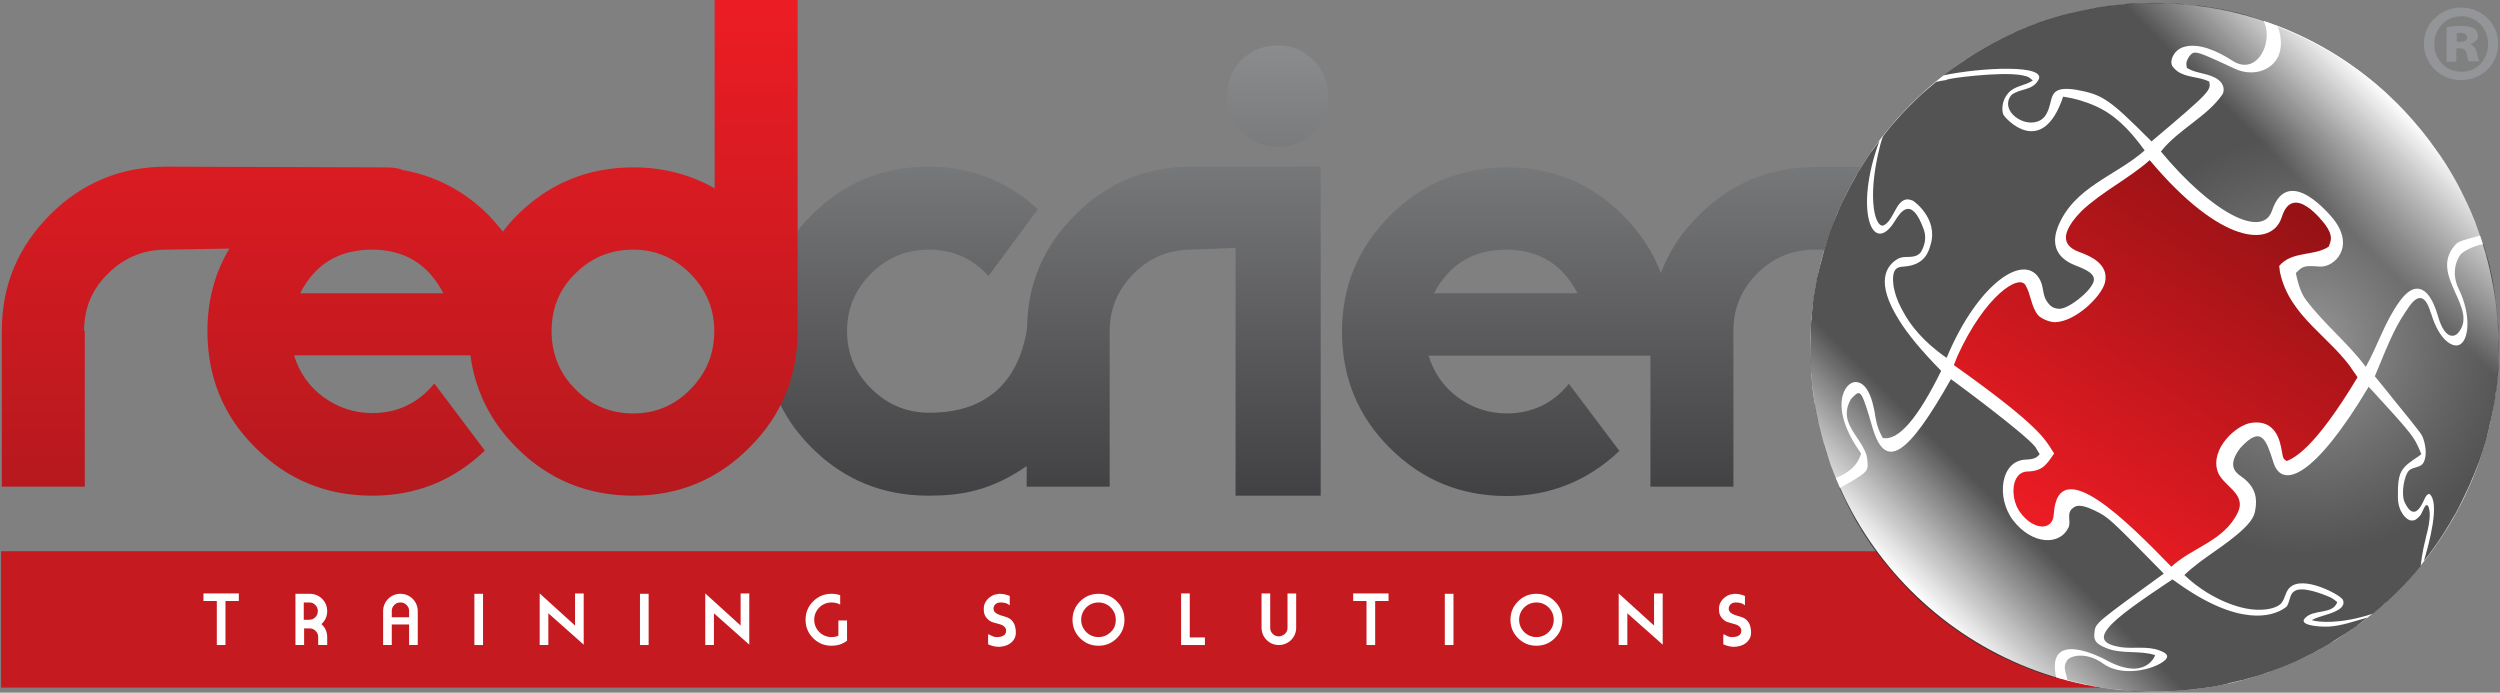 <?xml version="1.0" encoding="UTF-8"?>
<svg width="693px" height="192px" viewBox="0 0 693 192" version="1.1" xmlns="http://www.w3.org/2000/svg" xmlns:xlink="http://www.w3.org/1999/xlink">
    <rect x="0" y="0" width="693" height="192" fill="#808080" stroke="none"/>
    <!-- Generator: Sketch 45.2 (43514) - http://www.bohemiancoding.com/sketch -->
    <title>Redcrier-Logo</title>
    <desc>Created with Sketch.</desc>
    <defs>
        <linearGradient x1="50.012%" y1="99.929%" x2="50.012%" y2="0.038%" id="linearGradient-1">
            <stop stop-color="#414042" offset="0%"></stop>
            <stop stop-color="#8A8C8E" offset="100%"></stop>
        </linearGradient>
        <linearGradient x1="49.931%" y1="100.008%" x2="49.931%" y2="-0.02%" id="linearGradient-2">
            <stop stop-color="#B5191E" offset="0%"></stop>
            <stop stop-color="#ED1C24" offset="100%"></stop>
        </linearGradient>
        <linearGradient x1="79.48%" y1="6.179%" x2="23.355%" y2="91.99%" id="linearGradient-3">
            <stop stop-color="#941215" offset="0%"></stop>
            <stop stop-color="#ED1C24" offset="100%"></stop>
        </linearGradient>
        <radialGradient cx="71.872%" cy="49.721%" fx="71.872%" fy="49.721%" r="30.558%" id="radialGradient-4">
            <stop stop-color="#999999" offset="0%"></stop>
            <stop stop-color="#333333" stop-opacity="0.844" offset="100%"></stop>
        </radialGradient>
        <linearGradient x1="14.628%" y1="85.336%" x2="85.326%" y2="14.639%" id="linearGradient-5">
            <stop stop-color="#FFFFFF" offset="0%"></stop>
            <stop stop-color="#FFFFFF" stop-opacity="0" offset="18%"></stop>
            <stop stop-color="#FFFFFF" stop-opacity="0" offset="82%"></stop>
            <stop stop-color="#FFFFFF" offset="100%"></stop>
        </linearGradient>
    </defs>
    <g id="Page-1" stroke="none" stroke-width="1" fill="none" fill-rule="evenodd">
        <g id="Artboard" fill-rule="nonzero">
            <g id="Redcrier-Logo">
                <rect id="Rectangle-path" fill="#C51A20" x="0.3" y="152.8" width="599.5" height="37.8"></rect>
                <g id="Group" transform="translate(56, 164)" fill="#FFFFFF">
                    <polygon id="Shape" points="6.5 14.8 4.1 14.8 4.1 2.6 0.4 2.6 0.4 0.5 10.2 0.5 10.2 2.6 6.5 2.6 6.5 14.8"></polygon>
                    <path d="M34.6,14.8 L32.2,14.8 L32.2,12.6 C32.2,11.9 32,11.4 31.5,10.9 C31,10.4 30.5,10.2 29.8,10.2 L28.3,10.2 L28.3,14.8 L25.9,14.8 L25.9,0.6 L29.9,0.6 C31.2,0.6 32.4,1.1 33.3,2 C34.2,2.9 34.7,4.1 34.7,5.4 C34.7,6.8 34.2,8 33.1,9 C34.2,10 34.7,11.2 34.7,12.6 L34.7,14.8 L34.6,14.8 Z M28.2,3 L28.2,7.8 L29.7,7.8 C30.4,7.8 30.9,7.6 31.4,7.1 C31.9,6.6 32.1,6.1 32.1,5.4 C32.1,4.7 31.9,4.2 31.4,3.7 C30.9,3.2 30.4,3 29.7,3 L28.2,3 L28.2,3 Z" id="Shape"></path>
                    <path d="M57.4,9.1 L52.6,9.1 L52.6,14.8 L50.2,14.8 L50.2,5.4 C50.2,4.1 50.7,2.9 51.6,2 C52.5,1.1 53.7,0.6 55,0.6 C56.3,0.6 57.5,1.1 58.4,2 C59.3,2.9 59.8,4.1 59.8,5.4 L59.8,14.8 L57.4,14.8 L57.4,9.1 Z M52.6,7.1 L57.4,7.1 L57.4,5.4 C57.4,4.7 57.2,4.2 56.7,3.7 C56.2,3.2 55.7,3 55,3 C54.3,3 53.8,3.2 53.3,3.7 C52.8,4.2 52.6,4.7 52.6,5.4 L52.6,7.1 L52.6,7.1 Z" id="Shape"></path>
                    <polygon id="Shape" points="75.5 0.6 77.9 0.6 77.9 14.8 75.5 14.8"></polygon>
                    <polygon id="Shape" points="96 6 96 14.8 93.6 14.8 93.6 0.5 103.4 9.4 103.4 0.5 105.8 0.5 105.8 14.7"></polygon>
                    <polygon id="Shape" points="121.4 0.6 123.8 0.6 123.8 14.8 121.4 14.8"></polygon>
                    <polygon id="Shape" points="141.9 6 141.9 14.8 139.5 14.8 139.5 0.5 149.3 9.4 149.3 0.5 151.7 0.5 151.7 14.7"></polygon>
                    <path d="M178.8,13.6 C177.5,14.6 176.1,15 174.5,15 C172.5,15 170.8,14.3 169.4,12.9 C168,11.5 167.3,9.8 167.3,7.8 C167.3,5.8 168,4.1 169.4,2.7 C170.8,1.3 172.5,0.6 174.5,0.6 C175.3,0.6 176.1,0.7 176.9,1 L176.9,3.6 C176.2,3.2 175.4,3 174.5,3 C173.2,3 172,3.5 171.1,4.4 C170.2,5.3 169.7,6.5 169.7,7.8 C169.7,9.1 170.2,10.3 171.1,11.2 C172,12.1 173.2,12.6 174.5,12.6 C175.2,12.6 175.8,12.5 176.4,12.2 L176.4,8 L178.8,8 L178.8,13.6 L178.8,13.6 Z" id="Shape"></path>
                    <path d="M218.6,12.1 C219.1,12.4 219.7,12.6 220.3,12.6 C222,12.6 222.9,12 222.9,10.8 L222.9,10.8 C222.9,10.2 222.6,9.8 222,9.4 C221.7,9.2 221.1,9 220.3,8.8 C219.9,8.7 219.5,8.6 218.9,8.4 C218.1,8 217.6,7.5 217.2,6.9 C216.8,6.3 216.7,5.6 216.7,4.8 L216.7,4.7 C216.7,4 216.9,3.3 217.3,2.7 C217.7,2.1 218.2,1.6 218.9,1.2 C219.5,0.8 220.3,0.7 221,0.6 C222,0.6 223,0.8 223.9,1.2 L223.9,3.8 C223.2,3.2 222.4,3 221.3,3 C220.9,3 220.5,3.1 220.2,3.3 C219.7,3.6 219.4,4.1 219.4,4.7 C219.4,5.5 220,6.1 221.2,6.5 C221.4,6.6 221.9,6.7 222.5,6.9 C223.6,7.2 224.4,7.7 224.8,8.4 C225.3,9 225.5,9.9 225.6,11.1 C225.6,11.9 225.5,12.6 225.1,13.2 C224.3,14.5 222.9,15.2 220.9,15.3 C220,15.3 219,15.1 217.9,14.6 L217.9,11.9 C218.1,11.8 218.3,11.9 218.6,12.1 Z" id="Shape"></path>
                    <path d="M248.5,15 C246.5,15 244.8,14.3 243.4,12.9 C242,11.5 241.3,9.8 241.3,7.8 C241.3,5.8 242,4.1 243.4,2.7 C244.8,1.3 246.5,0.6 248.5,0.6 C250.5,0.6 252.2,1.3 253.6,2.7 C255,4.1 255.7,5.8 255.7,7.8 C255.7,9.8 255,11.5 253.6,12.9 C252.2,14.3 250.5,15 248.5,15 Z M253.3,7.8 C253.3,6.5 252.8,5.3 251.9,4.4 C251,3.5 249.8,3 248.5,3 C247.2,3 246,3.5 245.1,4.4 C244.2,5.3 243.7,6.5 243.7,7.8 C243.7,9.1 244.2,10.3 245.1,11.2 C246,12.1 247.2,12.6 248.5,12.6 C249.8,12.6 251,12.1 251.9,11.2 C252.9,10.3 253.3,9.1 253.3,7.8 Z" id="Shape"></path>
                    <polygon id="Shape" points="271.4 0.5 273.8 0.5 273.8 12.7 278 12.7 278 14.8 271.4 14.8 271.4 0.5"></polygon>
                    <path d="M300.2,11.7 C300.7,11.2 300.9,10.7 300.9,10 L300.9,0.5 L303.3,0.5 L303.3,10 C303.3,11.3 302.8,12.5 301.9,13.4 C301,14.3 299.8,14.8 298.5,14.8 C297.2,14.8 296,14.3 295.1,13.4 C294.2,12.5 293.7,11.3 293.7,10 L293.7,0.5 L296.1,0.5 L296.1,10 C296.1,10.7 296.3,11.2 296.8,11.7 C297.3,12.2 297.8,12.4 298.5,12.4 C299.1,12.4 299.7,12.1 300.2,11.7 Z" id="Shape"></path>
                    <polygon id="Shape" points="325.2 14.8 322.8 14.8 322.8 2.6 319.1 2.6 319.1 0.5 328.9 0.5 328.9 2.6 325.2 2.6 325.2 14.8"></polygon>
                    <polygon id="Shape" points="344.5 0.6 346.9 0.6 346.9 14.8 344.5 14.8"></polygon>
                    <path d="M369.9,15 C367.9,15 366.2,14.3 364.8,12.9 C363.4,11.5 362.7,9.8 362.7,7.8 C362.7,5.8 363.4,4.1 364.8,2.7 C366.2,1.3 367.9,0.6 369.9,0.6 C371.9,0.6 373.6,1.3 375,2.7 C376.4,4.1 377.1,5.8 377.1,7.8 C377.1,9.8 376.4,11.5 375,12.9 C373.6,14.3 371.9,15 369.9,15 Z M374.7,7.8 C374.7,6.5 374.2,5.3 373.3,4.4 C372.4,3.5 371.2,3 369.9,3 C368.6,3 367.4,3.5 366.5,4.4 C365.6,5.3 365.1,6.5 365.1,7.8 C365.1,9.1 365.6,10.3 366.5,11.2 C367.4,12.1 368.6,12.6 369.9,12.6 C371.2,12.6 372.4,12.1 373.3,11.2 C374.2,10.3 374.7,9.1 374.7,7.8 Z" id="Shape"></path>
                    <polygon id="Shape" points="395.1 6 395.1 14.8 392.7 14.8 392.7 0.5 402.5 9.4 402.5 0.5 404.9 0.5 404.9 14.7"></polygon>
                    <path d="M422.4,12.1 C422.9,12.4 423.5,12.6 424.1,12.6 C425.8,12.6 426.7,12 426.7,10.8 L426.7,10.8 C426.7,10.2 426.4,9.8 425.8,9.4 C425.5,9.2 424.9,9 424.1,8.8 C423.7,8.7 423.3,8.6 422.7,8.4 C421.9,8 421.4,7.5 421,6.9 C420.6,6.3 420.5,5.6 420.5,4.8 L420.5,4.7 C420.5,4 420.7,3.3 421.1,2.7 C421.5,2.1 422,1.6 422.7,1.2 C423.3,0.8 424.1,0.7 424.8,0.6 C425.8,0.6 426.8,0.8 427.7,1.2 L427.7,3.8 C427,3.2 426.2,3 425.1,3 C424.7,3 424.3,3.1 424,3.3 C423.5,3.6 423.2,4.1 423.2,4.7 C423.2,5.5 423.8,6.1 425,6.5 C425.2,6.6 425.7,6.7 426.3,6.9 C427.4,7.2 428.2,7.7 428.6,8.4 C429.1,9 429.3,9.9 429.4,11.1 C429.4,11.9 429.3,12.6 428.9,13.2 C428.1,14.5 426.7,15.2 424.7,15.3 C423.8,15.3 422.8,15.1 421.7,14.6 L421.7,11.9 C421.9,11.8 422.1,11.9 422.4,12.1 Z" id="Shape"></path>
                </g>
                <path d="M366.1,46.1 L366.1,46.7 L366.1,137.4 L342.5,137.4 L342.5,68.7 L330.3,69.2 C324,69.2 318.7,71.4 314.3,75.8 C309.9,80.2 307.6,85.5 307.6,91.7 L307.6,134.9 L284.6,134.9 L284.6,129.2 C274.7,136 266.6,137.4 257.4,137.4 C244.7,137.4 233.9,133 225,124.1 C216.1,115.2 211.7,104.4 211.7,91.7 C211.7,79.1 216.2,68.3 225.1,59.5 C234,50.6 244.8,46.2 257.4,46.2 C269,46.2 279.1,50.1 287.7,58 L274,76.5 C269.6,71.6 264,69.2 257.5,69.2 C251.2,69.2 245.9,71.4 241.5,75.8 C237.1,80.2 234.8,85.5 234.8,91.7 C234.8,98 237,103.3 241.5,107.7 C245.9,112.1 251.3,114.4 257.5,114.4 C263.7,114.4 281.1,113.6 284.7,91.1 C284.8,78.7 289.3,68.2 298.1,59.5 C307,50.6 317.8,46.2 330.4,46.2 L346,46.2 L366.1,46.1 Z M521.3,46.2 L521.3,69.2 L503.1,69.2 C496.8,69.2 491.5,71.4 487.1,75.8 C482.7,80.2 480.5,85.5 480.5,91.7 L480.5,134.9 L457.5,134.9 L457.5,98.6 L396,98.6 C397.5,103.4 400.2,107.3 404.2,110.2 C408.2,113.1 412.7,114.6 417.7,114.6 C424.6,114.6 430.4,111.9 434.9,106.4 L448.9,125 C440.1,133.3 429.7,137.5 417.7,137.5 C405,137.5 394.2,133.1 385.3,124.2 C376.4,115.4 372,104.6 372,91.9 C372,79.3 376.5,68.6 385.4,59.7 C394.3,50.8 405.1,46.4 417.7,46.4 C430.3,46.4 441.1,50.8 449.9,59.7 C454.7,64.5 458.2,69.8 460.4,75.7 C462.6,69.8 466.1,64.4 471,59.6 C479.9,50.7 490.7,46.3 503.3,46.3 L521.3,46.3 L521.3,46.2 Z M437.3,81.3 C433.1,73.2 426.5,69.2 417.5,69.2 C408.4,69.2 401.8,73.2 397.5,81.3 L437.3,81.3 Z M354.2,12.6 C350.2,12.6 346.9,13.9 344.2,16.6 C341.5,19.3 340.1,22.6 340.1,26.6 C340.1,30.6 341.5,33.9 344.2,36.6 C346.9,39.3 350.3,40.7 354.2,40.7 C358.2,40.7 361.5,39.3 364.2,36.6 C366.9,33.9 368.2,30.5 368.2,26.6 C368.2,22.8 366.8,19.5 364.1,16.7 C361.4,14 358.1,12.6 354.2,12.6 Z" id="Shape" fill="url(#linearGradient-1)"></path>
                <path d="M23.3,91.7 C23.3,85.5 25.5,80.1 30,75.8 C34.4,71.4 39.8,69.2 46,69.2 L63.6,68.9 C59.5,75.7 57.5,83.3 57.5,91.8 C57.5,104.5 61.9,115.3 70.8,124.1 C79.7,133 90.5,137.4 103.2,137.4 C115.3,137.4 125.6,133.3 134.4,124.9 L120.4,106.3 C115.9,111.8 110.1,114.5 103.2,114.5 C98.2,114.5 93.7,113 89.7,110.1 C85.7,107.2 83,103.3 81.5,98.5 L130.4,98.5 C131.7,108.3 136,116.9 143.2,124.1 C152.1,133 162.9,137.4 175.6,137.4 C188.2,137.4 199,132.9 207.8,124 C216.7,115.1 221.1,104.3 221.1,91.7 L221.1,0 L198.1,0 L198.1,52.2 C191.2,48.3 183.7,46.4 175.6,46.4 C163,46.4 152.2,50.8 143.3,59.7 C141.9,61.1 140.6,62.6 139.4,64.2 C138.2,62.7 136.9,61.2 135.5,59.7 C128.6,52.8 120.6,48.7 111.5,47.1 C110.7,46.7 109.3,46.4 106.9,46.4 C103.3,46.4 46.2,46.2 46.2,46.2 C33.6,46.2 22.8,50.6 13.9,59.5 C5,68.4 0.5,79.1 0.5,91.7 L0.5,134.9 L23.5,134.9 L23.5,91.7 L23.3,91.7 Z M159.5,75.8 C163.9,71.4 169.3,69.2 175.5,69.2 C181.6,69.2 186.9,71.4 191.4,75.9 C195.8,80.4 198,85.7 198,91.8 C198,98.1 195.8,103.4 191.4,107.9 C187,112.4 181.7,114.6 175.5,114.6 C169.3,114.6 163.9,112.4 159.5,107.9 C155.1,103.5 152.9,98.1 152.9,91.8 C152.9,85.5 155,80.2 159.5,75.8 Z M103.1,69.2 C112.1,69.2 118.7,73.2 122.9,81.3 L83.2,81.3 C87.3,73.2 94,69.2 103.1,69.2 Z" id="Shape" fill="url(#linearGradient-2)"></path>
                <circle id="Oval" fill="#FFFFFF" cx="597.2" cy="96.3" r="95.4"></circle>
                <path d="M632,75.4 L631.8,73.7 C635.4,69.5 641.3,71.1 645.5,68.4 C645.5,68.4 645.5,68.4 645.5,68.4 C646.2,66.7 646.8,65.3 644.5,62.2 C644.1,61.7 635.6,50.3 632.5,60.2 C629.8,68.7 615.6,67.9 595.9,44.4 C590,49.6 582.7,53.1 577,58.5 C568.8,66.9 574.4,69.1 576.5,69.9 C579.2,70.9 584.7,73.1 583.5,78.3 C582.6,82.1 575.4,89.1 569.8,89.3 C568.4,89.4 565.8,88.4 564.9,87.3 C563,84.9 563,81.7 561.5,79.1 C559.7,75.8 550.2,82 542.6,98.7 C542.3,99.5 541.9,100.4 541.6,101.2 C563.3,116.6 566.2,120.9 568,123.5 L569.4,125.7 C567.3,128.8 566.2,130.6 562,130.7 C557.5,130.8 557.2,137.8 559.7,141.6 C563.2,146.9 569,147.5 569.3,142.6 C570.4,124.9 590.1,145 601.9,157.1 C601.9,157.1 601.9,157.1 601.9,157.1 C607.7,151.7 616.5,150 620.3,142.1 C622.9,136.7 616,134.7 614.7,130.6 C612.7,124.4 619.8,117.8 624.1,117.2 C631.1,116.2 632.1,122.8 632.5,124.9 C632.9,127.2 632.9,127.2 633.9,127.8 C636,126.9 641.6,124.4 653.5,104.6 C653.2,104.1 652.9,103.6 652.5,103.1 C646.4,93.6 634.6,87.9 632,75.4 Z" id="Shape" fill="url(#linearGradient-3)"></path>
                <path d="M538.7,20.9 C540.7,19.3 542.8,17.9 544.9,16.5 C544.9,16.5 545,16.5 545,16.4 C548.2,14.3 551.5,12.4 554.9,10.7 C555,10.7 555,10.6 555.1,10.6 C556.2,10.1 557.3,9.5 558.5,9 C558.5,9 558.6,9 558.6,8.9 C560.9,7.9 563.2,7 565.6,6.1 C565.7,6.1 565.8,6 566,6 C567.1,5.6 568.3,5.2 569.4,4.9 C569.5,4.9 569.6,4.8 569.7,4.8 C572,4.1 574.4,3.5 576.8,3 C577,3 577.1,2.9 577.3,2.9 C578.5,2.7 579.6,2.4 580.8,2.2 C581,2.2 581.2,2.1 581.3,2.1 C583.7,1.7 586.1,1.4 588.6,1.2 C588.8,1.2 589,1.2 589.2,1.1 C590.4,1 591.6,0.9 592.7,0.9 C592.9,0.9 593.1,0.9 593.4,0.9 C594.6,0.9 595.9,0.8 597.1,0.8 C597.1,0.8 597.1,0.8 597.1,0.8 C598.3,0.8 599.5,0.8 600.7,0.9 C600.9,0.9 601.2,0.9 601.4,0.9 C602.6,1 603.7,1 604.8,1.1 C605,1.1 605.2,1.1 605.4,1.2 C606.5,1.3 607.6,1.4 608.6,1.5 C608.7,1.5 608.8,1.5 609,1.5 C610.1,1.6 611.3,1.8 612.4,2 C612.6,2 612.8,2.1 613.1,2.1 C614.2,2.3 615.4,2.5 616.5,2.7 C616.6,2.7 616.7,2.8 616.8,2.8 C617.9,3 618.9,3.3 620,3.5 C620.2,3.5 620.4,3.6 620.5,3.6 C621.6,3.9 622.7,4.2 623.7,4.5 C623.9,4.6 624.1,4.6 624.3,4.7 C625.4,5 626.5,5.4 627.5,5.7 C627.5,5.7 627.5,5.7 627.5,5.7 L627.5,5.8 C629,8.9 628.4,13.1 626.4,15.7 C624.7,17.9 622,18.9 618.8,16.8 C618.6,16.7 618.5,16.6 618.3,16.5 C615,14.4 609.4,11.6 605.1,13.1 C602.5,14 601.2,17.1 602.3,18.5 C602.7,19 603.1,19.4 603.5,19.7 C606.1,21.6 609.6,21.2 612.4,22.6 C612.9,25 612.9,25.3 596.4,39.2 C590,32.8 586.6,29.5 583.5,27.6 C581.1,26.1 578.9,25.5 575.6,24.9 C569.5,23.9 569,25.9 568.4,28.4 C567.8,30.7 567.1,33.4 563.9,33.9 C559.9,34.6 554.5,30.3 557.5,26.4 L557.5,26.4 L557.5,26.4 C557.5,26.4 557.5,26.4 557.5,26.4 L557.5,26.4 L557.5,26.4 C557.5,26.4 557.5,26.4 557.5,26.4 L557.5,26.4 C557.5,26.4 557.5,26.4 557.5,26.4 C559.7,24.5 563.2,25.2 564.9,22.4 C568.2,17.7 548.9,18.7 538.7,20.9 Z M638.9,171.4 C641.3,168.7 646.6,170.5 647.9,166.9 C647.3,166.4 646.5,165.8 645.8,165.5 C645.7,165.5 639.9,162.8 636.9,163.5 C634.4,164.1 635,166.7 633.8,168.2 L633.8,168.2 C633.8,168.2 633.8,168.2 633.8,168.2 L633.8,168.2 C633.8,168.2 633.8,168.2 633.8,168.2 L633.8,168.2 C633.8,168.2 633.8,168.2 633.8,168.2 L633.8,168.2 C633.8,168.2 633.8,168.2 633.8,168.2 C632.3,169.4 625,174.4 609.3,165.3 C607.1,164 604.8,162.5 602.2,160.6 C593.7,166.3 586.9,170.9 584.3,174.2 C582.2,176.9 582.9,178.6 587.9,179.4 C591.4,179.9 595.1,179 598.6,180.3 C599.6,180.7 602.3,181.6 599.5,183.5 C596.4,185.7 588.1,187.7 582.9,183.9 C578.9,181 574.6,181.4 573.1,182.9 C572.1,184.6 572.1,184.7 573.1,188.5 C573.1,188.5 573.1,188.5 573.2,188.5 C574.1,188.7 575,189 575.9,189.2 C576.1,189.2 576.2,189.3 576.4,189.3 C577.1,189.5 577.9,189.6 578.6,189.8 C578.9,189.9 579.1,189.9 579.4,190 C580.1,190.1 580.8,190.2 581.4,190.4 C581.7,190.4 581.9,190.5 582.2,190.5 C583,190.6 583.9,190.8 584.7,190.9 C584.8,190.9 584.9,190.9 584.9,190.9 C585.8,191 586.8,191.1 587.7,191.2 C587.9,191.2 588.2,191.2 588.4,191.3 C589.1,191.4 589.8,191.4 590.5,191.5 C590.8,191.5 591.1,191.5 591.4,191.6 C592.1,191.6 592.7,191.7 593.4,191.7 C593.7,191.7 594,191.7 594.3,191.7 C595.2,191.7 596.2,191.7 597.1,191.7 L597.1,191.7 C598.4,191.7 599.6,191.7 600.9,191.6 C601.1,191.6 601.3,191.6 601.5,191.6 C602.7,191.5 603.9,191.5 605.1,191.4 C605.3,191.4 605.6,191.4 605.8,191.3 C607,191.2 608.2,191.1 609.4,190.9 C609.5,190.9 609.6,190.9 609.7,190.9 C610.8,190.7 612,190.6 613.1,190.4 C613.3,190.4 613.5,190.3 613.7,190.3 C614.9,190.1 616,189.9 617.1,189.6 C617.3,189.6 617.6,189.5 617.8,189.4 C618.9,189.1 620.1,188.9 621.2,188.6 C621.4,188.6 621.5,188.5 621.7,188.5 C622.8,188.2 623.8,187.9 624.9,187.6 C625,187.6 625.2,187.5 625.3,187.5 C626.4,187.2 627.5,186.8 628.6,186.4 C628.8,186.3 629,186.2 629.3,186.2 C630.4,185.8 631.4,185.4 632.5,185 C632.7,184.9 632.9,184.9 633,184.8 C634,184.4 635.1,183.9 636.1,183.5 C636.2,183.5 636.3,183.4 636.3,183.4 C637.4,182.9 638.4,182.4 639.4,181.9 C639.6,181.8 639.8,181.7 640,181.6 C641,181.1 642,180.6 643,180 C643.2,179.9 643.4,179.8 643.6,179.7 C644.6,179.1 645.6,178.6 646.6,177.9 C646.6,177.9 646.7,177.9 646.7,177.8 C647.7,177.2 648.6,176.6 649.6,176 C649.8,175.9 649.9,175.8 650.1,175.7 C651,175.1 652,174.4 652.9,173.8 C653.1,173.7 653.3,173.5 653.4,173.4 C654.3,172.7 655.2,172 656.1,171.3 C656.1,171.3 656.1,171.3 656.2,171.2 C652.6,172.2 649.1,173.5 645.4,173.7 C641.7,173.8 637.3,173.1 638.9,171.4 Z M673,140.1 C672.9,140.1 672.7,140.1 672.5,140 C671.6,141 671.5,142.4 670.5,143.3 C669.8,144 669.2,144.5 668,144.2 C667,143.9 664.7,141.9 664.7,137.8 C664.6,130.4 665.6,129.7 670.7,126.3 C670.8,126.2 671,126 671.2,125.9 C669.6,122 669.3,121.2 662.8,114 C661.2,112.2 659.1,110 656.6,107.2 C641.7,132.2 632.6,135.8 630.2,128.2 C628.2,121.9 626.9,117.7 621,124.2 C617.6,128.7 619.2,130.7 621.3,132.1 C625.9,135.3 625.4,139 625.3,140.4 C625.1,142.2 624.9,143.7 622,146.5 C616.9,151.4 610.6,154.5 605.5,159.4 C607.5,161.3 609.6,162.9 611.7,164.2 C616.2,167 620.7,168.5 624,168.9 C628.3,169.4 630.7,168.4 631.5,167.9 C633.5,166.8 633.2,164.3 634.7,162.9 C638.3,159.3 648.6,164.8 649.4,166.2 C650.1,167.5 649,168.5 648.4,168.9 C646.1,170.4 643.2,170.6 640.8,171.9 C642.6,172.5 648.7,173.1 657.8,170.1 C657.8,170.1 657.8,170.1 657.9,170 C659.1,169 660.2,168.1 661.3,167 C661.3,167 661.3,167 661.4,167 C663.7,164.9 665.9,162.7 668,160.4 C668,160.4 668,160.4 668,160.4 C669,159.3 670,158.1 671,156.9 C671,156.9 671,156.9 671,156.9 C671.2,155.9 671.2,154 672.4,149.3 C672.3,149.1 674.5,142.8 673,140.1 Z M583.5,182.8 C594.8,189.1 597.4,181.7 597.4,181.6 C593,180.2 588.3,181.4 584,179.7 C580.3,178.3 580.4,176.9 580.6,175.2 C580.6,175.2 580.6,175.1 580.6,175.1 C580.9,172.7 581.2,172.5 599.8,159 C584.5,143.4 584.5,143.4 580.6,141.5 C576.5,139.5 575.3,140.3 574.8,140.7 C572.6,142.1 574.2,144.4 573.4,146.2 C571.1,151.2 563.4,151.2 558,144.2 C553.3,138 554.5,127.6 561.6,127.4 C563.8,127.3 564.6,126.9 565.4,125.9 C565,125.3 564.6,124.5 564.2,123.9 C561.1,120 541,105.2 540.8,105.1 C528.7,126.6 522.6,130.4 519.1,118.7 C518.8,117.5 518.4,116.5 518.2,115.6 C515.8,107.8 515.6,108 513.1,110.6 C509.6,116.6 514.8,120.3 516.9,124.9 C517.3,125.7 517.5,126.5 517.6,127.4 C517.8,129.3 517.9,130.1 516.5,131.3 C515.4,132.2 513.4,133.4 509.9,135.3 C510.5,136.6 511.1,137.9 511.8,139.2 C511.8,139.2 511.8,139.2 511.8,139.3 C512.4,140.6 513.1,141.9 513.8,143.1 C513.8,143.1 513.8,143.2 513.8,143.2 C514.5,144.5 515.2,145.7 516,146.9 C516,146.9 516,146.9 516,147 C516.8,148.2 517.6,149.4 518.4,150.6 C518.4,150.7 518.5,150.7 518.5,150.8 C519.2,151.9 523.6,157.9 529.7,164.2 C533.1,167.6 536.8,170.7 540.6,173.5 C543.9,175.9 547.3,178.1 550.9,180.1 C550.9,180.1 550.9,180.1 550.9,180.1 C552.1,180.8 553.3,181.4 554.5,182 C554.5,182 554.6,182 554.6,182 C559.5,184.4 564.7,186.5 570,188 C570,188 570,188 570,188 C566.8,173.8 583.3,182.7 583.5,182.8 Z M631.5,15.7 C629.5,19.8 624.2,21.2 619.6,19.1 C618,18.4 616.7,17.7 615.5,17.2 C608.3,13.9 608.1,14.1 606.8,15.7 C605.9,17.2 606,17.6 606.2,18.8 C606.4,18.9 606.5,19 606.7,19.1 C609.3,20.5 612.5,20.3 614.9,22.1 C616.8,23.5 616.5,25.4 616.1,26.1 C611.8,32.4 603.9,35.8 599,42 C613,58.9 627.1,66.3 629.8,58.4 C634.3,45.1 646.3,60.1 646.8,60.7 C652.9,68.4 647.2,74.1 643.1,73.9 C639,73.6 638.4,73.6 636.4,75.7 C636.9,78 637.7,81.2 639.2,83.1 C644.2,89.8 650.8,95 655.8,101.7 C659.1,95.8 661.1,89.1 665.2,83.5 C669.4,77.7 672.7,79.9 674.7,84.5 C675.1,85.4 675.4,86.3 675.7,87.3 C678,95.5 681.1,92.6 681.2,92.5 C687.6,85.6 673.1,76.4 680.5,68 C681.4,67 681.5,66.9 687.5,65.3 C687.5,65.3 687.5,65.3 687.5,65.3 C687.2,64.5 686.9,63.7 686.6,62.9 C686.6,62.8 686.5,62.7 686.5,62.7 C686.2,62 685.9,61.3 685.6,60.5 C685.6,60.4 685.5,60.3 685.5,60.2 C685.2,59.5 684.9,58.8 684.6,58.1 C684.6,58 684.5,58 684.5,57.9 C684.2,57.1 683.8,56.4 683.5,55.6 C683.5,55.6 683.5,55.6 683.5,55.6 C682,52.5 680.3,49.4 678.5,46.5 C678.5,46.5 678.5,46.5 678.5,46.5 C678.1,45.8 677.6,45.1 677.2,44.4 C677.2,44.3 677.1,44.3 677.1,44.2 C676.7,43.5 676.2,42.9 675.8,42.2 C675.8,42.1 675.7,42.1 675.7,42 C675.2,41.3 674.8,40.7 674.3,40 C674.3,40 674.3,39.9 674.2,39.9 C671.6,36.4 668.9,33.1 665.9,30.1 C665.9,30.1 665.9,30.1 665.9,30.1 C665.3,29.5 664.7,28.9 664.1,28.3 C664.1,28.3 664,28.3 664,28.2 C663.4,27.6 662.8,27 662.2,26.5 C662.2,26.5 662.2,26.5 662.1,26.5 C653.2,18.3 642.8,11.8 631.4,7.4 C632.6,10.6 632.5,13.5 631.5,15.7 Z M521.2,40.2 C521.2,40.3 521.1,40.5 521.1,40.6 C517.3,55.7 520,63.7 522.3,62.4 C525.4,60.7 525.7,53.7 530.2,55.6 C530.3,55.6 537.3,60.4 535.2,67.7 C534.6,69.9 533.5,73.5 527.7,73.9 C526.1,74 524.2,74.2 524.9,79.3 C525,79.9 525.4,82.6 527.5,86.3 C529.5,90.1 533.2,94.8 539.6,99.2 C548.3,78.3 561.6,69.5 565.6,77.8 C566.5,79.6 566.2,81.7 567.3,83.4 C568,84.4 568.7,85.5 570.8,85.6 C573.3,85.7 579.3,81 580.3,78.2 C581.1,75.9 578.2,74.7 575.1,73.5 C568.9,71 569.1,66.4 570.4,63 C574.8,51.8 586.5,48.8 594.5,41.7 C590.1,35.6 586,31.7 580.9,29.4 C578.2,28.2 575.3,27.3 571.9,26.8 C566.1,44.1 555.8,32.9 555.3,31.7 C555,30.9 554.6,28.2 556.7,25.8 C558.5,23.7 561.4,23.8 563.5,22.3 C563.2,22.1 562.8,21.7 562.5,21.5 C558.8,19.3 542.4,21.5 541.5,21.7 C540.9,21.8 540,21.9 539.4,22.2 L539.4,22.2 C538.5,22.3 537.6,22.5 536.7,22.7 C535.3,23.8 534,25 532.7,26.1 C532.7,26.1 532.7,26.1 532.7,26.1 C531.4,27.3 530.2,28.5 529,29.7 C529,29.7 528.9,29.8 528.9,29.8 C527.7,31 526.5,32.3 525.4,33.6 C525.4,33.6 525.4,33.6 525.4,33.6 C524.2,34.9 523.1,36.3 522.1,37.6 C521.7,38.3 521.5,39.2 521.2,40.2 Z M674.2,152.5 C676.5,149.4 678.5,146.2 680.4,142.8 C680.5,142.7 680.5,142.6 680.6,142.5 C681.2,141.4 681.8,140.3 682.3,139.2 C682.3,139.1 682.4,139.1 682.4,139 C683.5,136.8 684.6,134.5 685.5,132.2 C685.6,132.1 685.6,131.9 685.7,131.8 C686.1,130.7 686.6,129.6 687,128.5 C687.1,128.3 687.1,128.2 687.2,128 C687.6,126.9 688,125.7 688.4,124.5 C688.4,124.5 688.4,124.4 688.4,124.4 C688.8,123.3 689.1,122.1 689.4,121 C689.4,120.8 689.5,120.7 689.5,120.5 C689.8,119.4 690.1,118.2 690.3,117.1 C690.4,116.9 690.4,116.6 690.5,116.4 C690.7,115.3 691,114.1 691.2,112.9 C691.2,112.7 691.3,112.5 691.3,112.4 C691.5,111.3 691.7,110.2 691.8,109 C691.8,108.9 691.8,108.7 691.9,108.6 C692.1,107.4 692.2,106.2 692.3,105.1 C692.3,104.8 692.3,104.6 692.4,104.3 C692.5,103.1 692.6,102 692.6,100.8 C692.6,100.6 692.6,100.3 692.6,100.1 C692.6,98.9 692.7,97.7 692.7,96.5 C692.7,96.5 692.7,96.4 692.7,96.4 C692.7,96.3 692.7,96.3 692.7,96.2 C692.7,95.2 692.7,94.1 692.6,93.1 C692.6,92.8 692.6,92.5 692.6,92.2 C692.6,91.1 692.5,90.1 692.4,89 C692.4,88.9 692.4,88.9 692.4,88.8 C692.3,87.8 692.2,86.8 692.1,85.7 C692.1,85.4 692,85.2 692,84.9 C691.9,83.8 691.7,82.8 691.6,81.7 C691.6,81.7 691.6,81.6 691.6,81.6 C691.4,80.6 691.3,79.5 691.1,78.5 C691.1,78.3 691,78 691,77.8 C690.8,76.7 690.6,75.7 690.3,74.6 C690.3,74.6 690.3,74.6 690.3,74.5 C690.1,73.5 689.8,72.4 689.5,71.4 C689.4,71.2 689.4,71 689.3,70.8 C689,69.8 688.7,68.7 688.4,67.7 C688.4,67.7 688.4,67.7 688.4,67.7 C686.3,67.9 683,69.5 682.1,70.5 C682.1,70.5 678.8,74.5 681.6,80.2 C685,87.1 684.5,94.4 681.7,95.6 C679.8,96.4 676.2,94.3 674,87.2 C674,87 673.9,86.9 673.8,86.7 C672.4,81.9 670.4,81.3 667.8,85 C664.2,90.2 663.1,92.6 658.3,104.3 C660.7,107.2 662.6,109.6 664.2,111.6 C671.2,120.2 671.3,120.4 671.7,121.5 C672.2,122.9 672.9,125.9 671.9,128 C671.1,129.8 669,129.3 667.8,130.4 C666.4,131.8 665.5,137 666.6,139.3 C667.8,141.8 669.6,143.7 671.8,138.9 C672.6,137.1 672.8,137.1 673.4,136.9 C676.5,139.2 673.3,150.8 671.9,155.5 C671.9,155.5 671.9,155.5 671.9,155.5 C672.7,154.5 673.5,153.5 674.2,152.5 C674.2,152.6 674.2,152.5 674.2,152.5 Z M515.9,125.7 C506.7,112.9 511.3,105.8 514.4,105.9 C516.9,106 518.2,108.7 519,111.4 C519.4,112.9 519.7,114.3 519.8,115.3 C520.4,118.6 520.9,119.5 521.9,121.4 C526.2,122.3 531.6,116 538.1,102.8 C532.6,97.2 528.8,92.6 526.4,88.7 C519.8,78.2 522.8,73.7 526,71.8 C527.9,70.6 530.5,72 532.3,70.1 C532.3,70.1 534.5,67.2 533.3,63.7 C529.8,53.9 526.7,59 525.3,61.2 C519.1,71.4 513.8,58.4 521,39 C520.3,40 519.5,41 518.8,42 C518.8,42 518.7,42.1 518.7,42.1 C517.3,44.1 516,46.2 514.7,48.3 C514.7,48.3 514.7,48.3 514.7,48.4 C514.1,49.5 513.5,50.5 512.9,51.6 C512.9,51.7 512.8,51.7 512.8,51.8 C511.7,53.9 510.6,56.1 509.6,58.4 C509.6,58.5 509.5,58.6 509.5,58.7 C509,59.8 508.6,60.9 508.1,62 C508.1,62.1 508,62.2 508,62.3 C507.1,64.5 506.4,66.8 505.7,69.1 C505.7,69.3 505.6,69.4 505.6,69.6 C505.3,70.7 505,71.9 504.7,73 C504.7,73.1 504.7,73.2 504.6,73.3 C504.3,74.4 504.1,75.5 503.8,76.6 C503.8,76.7 503.8,76.8 503.7,76.9 C503.5,78 503.3,79.2 503.1,80.3 C503.1,80.5 503,80.7 503,80.9 C502.8,82.1 502.6,83.2 502.5,84.4 C502.5,84.5 502.5,84.6 502.5,84.7 C502.4,85.8 502.2,86.9 502.2,88.1 C502.2,88.3 502.2,88.5 502.1,88.7 C502,89.9 501.9,91 501.9,92.2 C501.9,92.4 501.9,92.7 501.9,92.9 C501.9,94.1 501.8,95.3 501.8,96.5 C501.8,97.3 501.8,98.1 501.8,98.9 C501.8,99.2 501.8,99.5 501.8,99.8 C501.8,100.3 501.8,100.8 501.9,101.3 C501.9,101.7 501.9,102 502,102.4 C502,102.8 502,103.2 502.1,103.7 C502.1,104.1 502.2,104.5 502.2,105 C502.2,105.4 502.3,105.7 502.3,106.1 C502.3,106.6 502.4,107 502.5,107.5 C502.5,107.8 502.6,108.1 502.6,108.4 C502.7,108.9 502.7,109.4 502.8,109.9 C502.8,110.2 502.9,110.5 502.9,110.7 C503,111.2 503.1,111.7 503.1,112.3 C503.1,112.5 503.2,112.8 503.2,113 C503.3,113.5 503.4,114.1 503.5,114.6 C503.5,114.8 503.6,115 503.6,115.2 C503.7,115.8 503.8,116.3 504,116.9 C504,117.1 504.1,117.3 504.1,117.4 C504.2,118 504.4,118.6 504.5,119.2 C504.5,119.3 504.6,119.5 504.6,119.6 C504.8,120.2 504.9,120.8 505.1,121.4 C505.1,121.5 505.2,121.6 505.2,121.8 C505.4,122.4 505.6,123.1 505.7,123.7 C505.7,123.8 505.8,123.9 505.8,124 C506,124.6 506.2,125.3 506.4,125.9 C506.4,126 506.5,126.1 506.5,126.1 C506.7,126.7 506.9,127.4 507.2,128 C507.2,128.1 507.2,128.1 507.3,128.2 C507.5,128.9 507.8,129.5 508,130.2 C508,130.3 508,130.3 508.1,130.4 C508.3,131.1 508.6,131.7 508.9,132.4 C508.9,132.4 508.9,132.4 508.9,132.5 C511.6,131.4 514.8,129.6 515.9,125.7 Z" id="Shape" fill="url(#radialGradient-4)"></path>
                <circle id="Oval" fill="url(#linearGradient-5)" cx="597.2" cy="96.3" r="95.4"></circle>
                <path d="M692.5,12.1 C692.5,17.8 688,22.2 682.2,22.2 C676.5,22.2 671.9,17.7 671.9,12.1 C671.9,6.6 676.5,2.1 682.2,2.1 C688,2.1 692.5,6.6 692.5,12.1 Z M674.8,12.2 C674.8,16.5 678,19.9 682.3,19.9 C686.6,19.9 689.7,16.5 689.7,12.2 C689.7,7.9 686.5,4.5 682.3,4.5 C678,4.5 674.8,7.9 674.8,12.2 Z M680.8,17.1 L678.2,17.1 L678.2,7.5 C679,7.4 680.4,7.2 682.2,7.2 C684.2,7.2 685.1,7.5 685.8,7.9 C686.5,8.3 686.9,9 686.9,10 C686.9,11 686,11.8 684.8,12.2 L684.8,12.3 C685.8,12.7 686.3,13.4 686.6,14.7 C686.9,16.1 687.1,16.7 687.3,17 L684.4,17 C684.1,16.6 683.9,15.8 683.7,14.8 C683.5,13.8 683,13.4 681.9,13.4 L680.9,13.4 L680.9,17.1 L680.8,17.1 Z M680.9,11.6 L681.9,11.6 C683,11.6 683.9,11.2 683.9,10.4 C683.9,9.6 683.2,9.1 682.1,9.1 C681.6,9.1 681.3,9.2 681,9.2 L681,11.6 L680.9,11.6 Z" id="Shape" fill="#939598"></path>
            </g>
        </g>
    </g>
</svg>